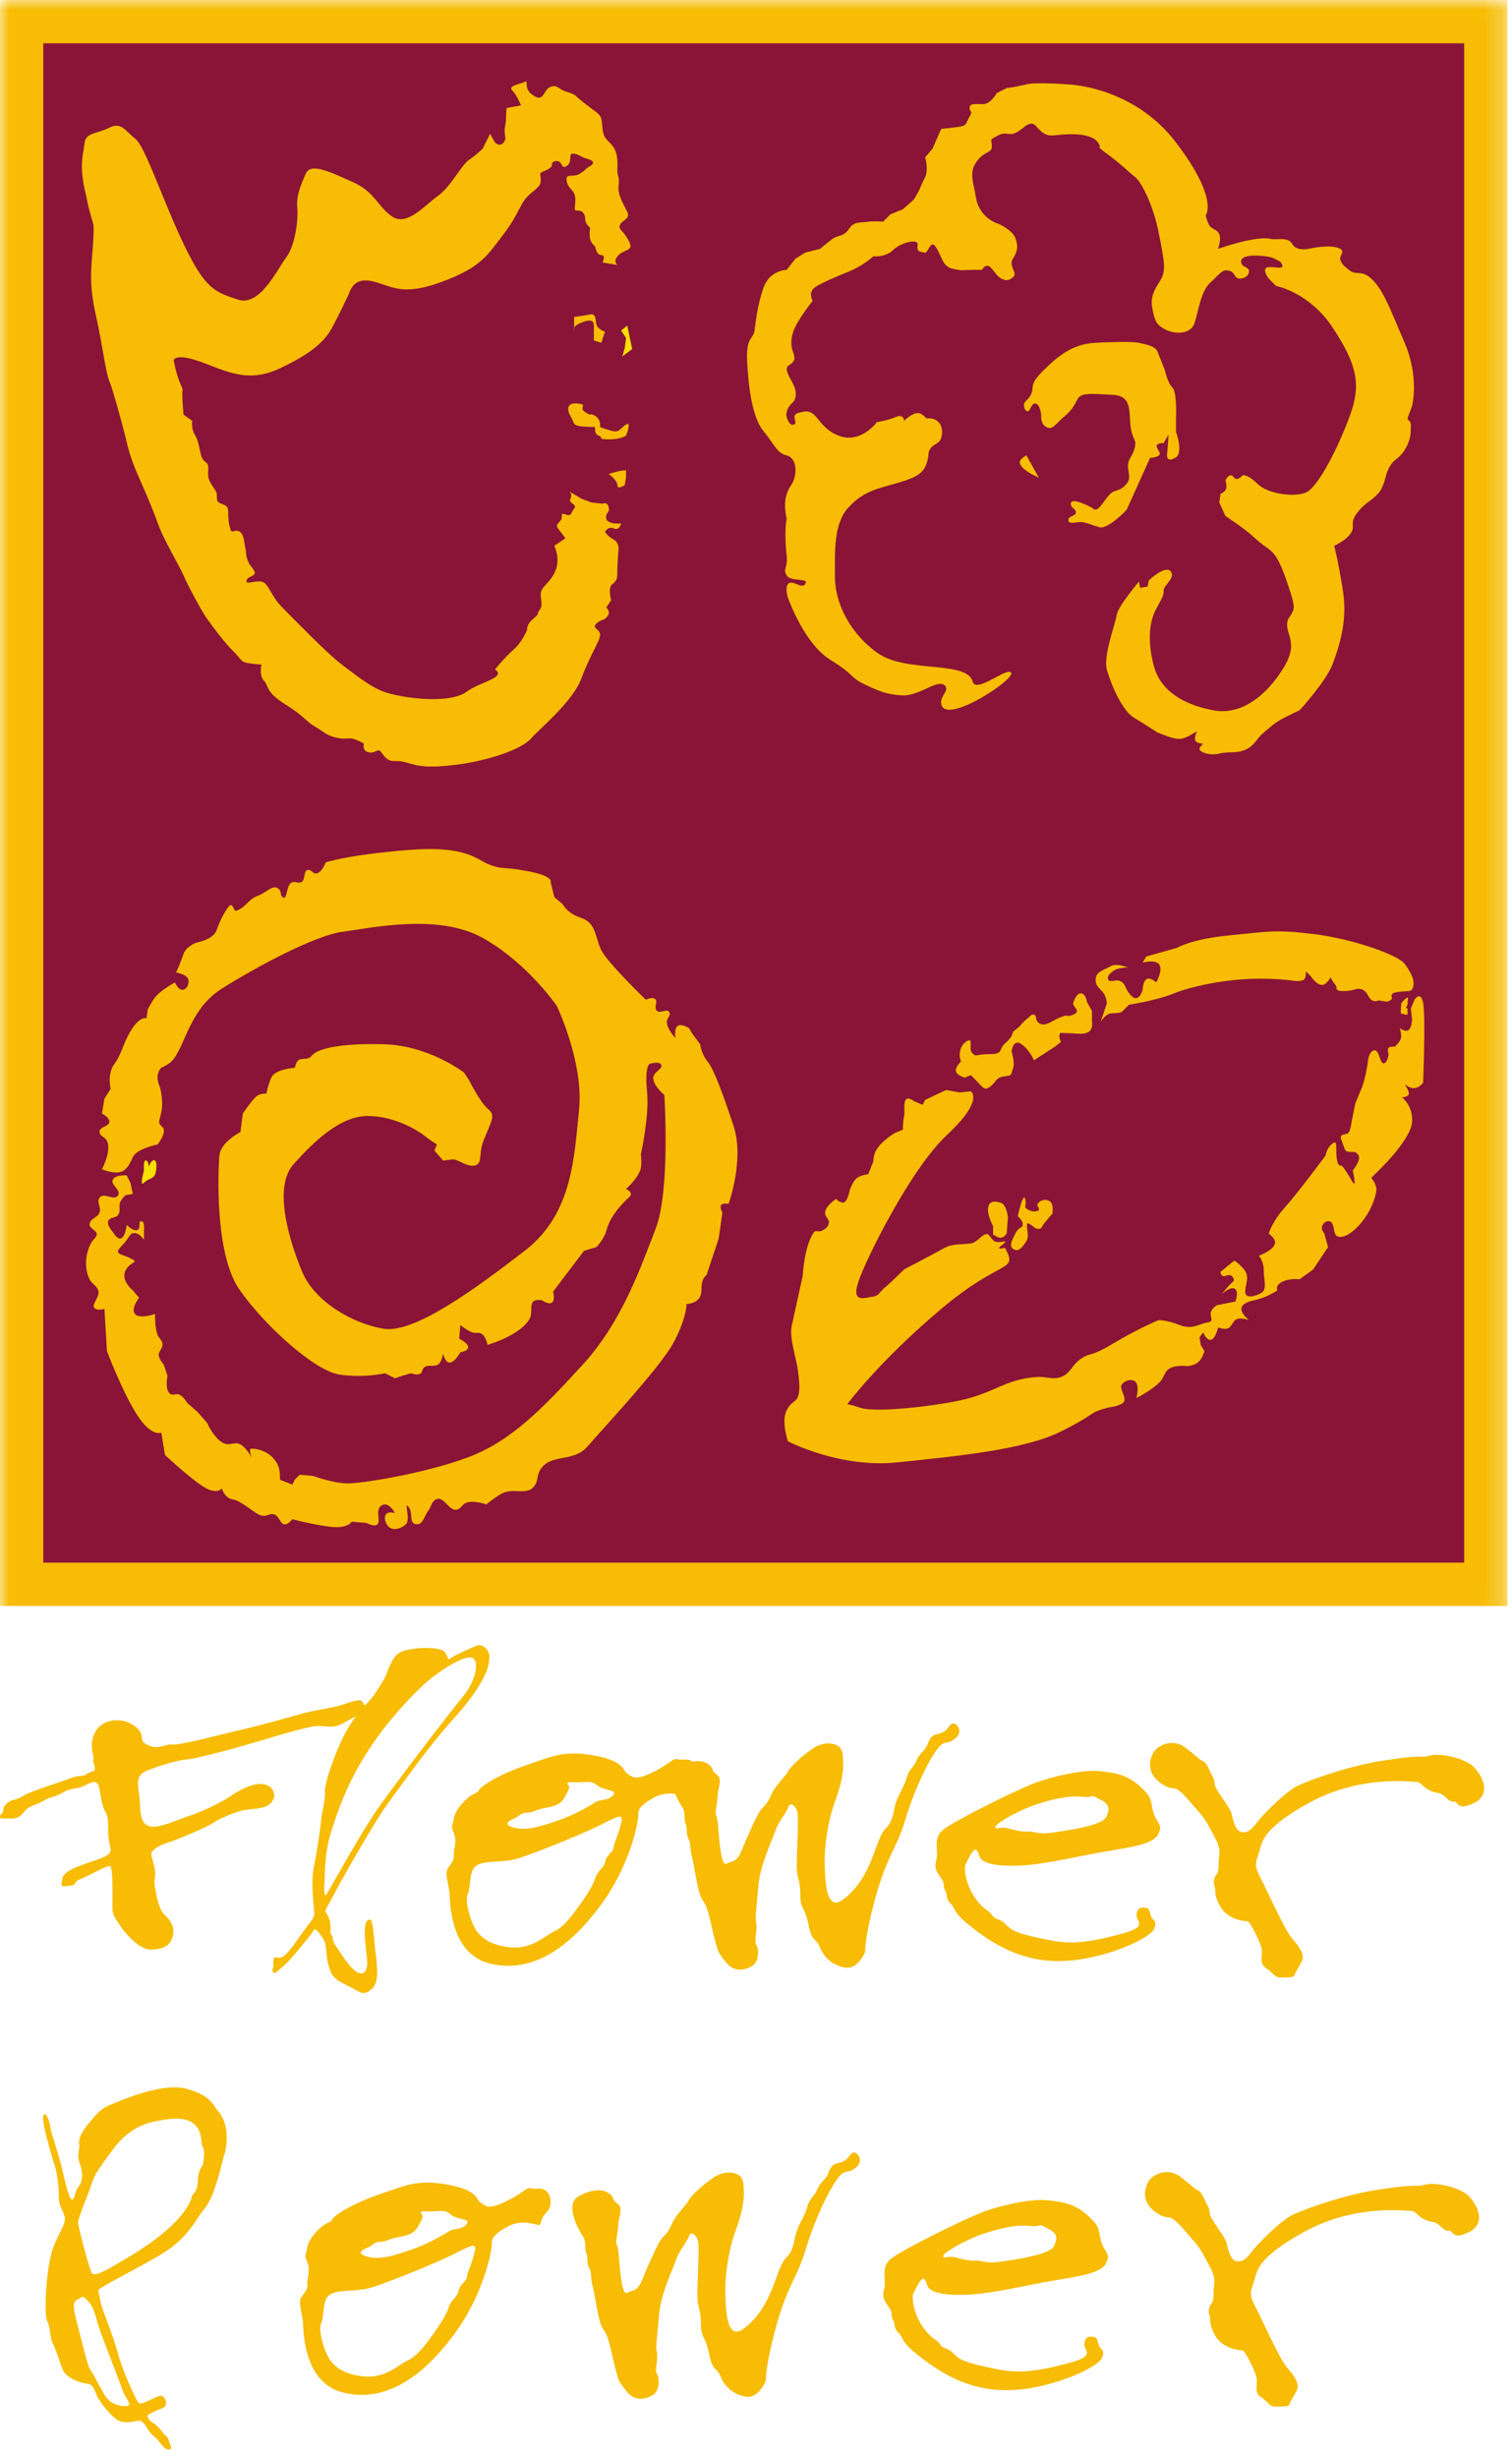 <svg xmlns="http://www.w3.org/2000/svg" xmlns:xlink="http://www.w3.org/1999/xlink" width="80" height="130" viewBox="0 0 80 130">
  <defs>
    <polygon id="a" points="0 129.835 79.759 129.835 79.759 0 0 0"/>
  </defs>
  <g fill="none" fill-rule="evenodd">
    <mask id="b" fill="white">
      <use xlink:href="#a"/>
    </mask>
    <polygon fill="#891437" points="1.145 83.781 78.615 83.781 78.615 1.145 1.145 1.145" mask="url(#b)"/>
    <path fill="#F7BC03" d="M2.29,82.636 L77.47,82.636 L77.47,2.29 L2.29,2.29 L2.29,82.636 Z M0,84.927 L79.759,84.927 L79.759,0 L0,0 L0,84.927 Z" mask="url(#b)"/>
    <path fill="#F7DE00" d="M8.079 61.374C7.949 61.445 7.88 61.698 7.88 61.698 7.88 61.698 7.867 61.439 7.747 61.374 7.563 61.274 7.619 61.894 7.619 61.894 7.619 61.894 7.357 62.81 7.619 62.548 7.88 62.287 8.108 62.365 8.21 62.092 8.31 61.825 8.328 61.236 8.079 61.374M7.226 56.203L6.899 56.661C6.899 56.661 6.376 56.661 6.311 56.988 6.245 57.315 6.572 57.381 6.572 57.381 6.572 57.381 6.442 57.119 6.834 56.988 7.226 56.858 7.553 57.119 7.553 57.119 7.553 57.119 7.946 57.25 7.815 56.988 7.684 56.727 7.619 56.465 7.619 56.465L7.226 56.203zM7.357 54.764C7.161 55.092 6.965 55.746 6.965 55.746L7.488 55.811 7.488 55.222C7.488 55.222 7.553 54.437 7.357 54.764" mask="url(#b)"/>
    <polygon fill="#F7DE00" points="7.75 58.166 7.357 57.708 7.096 58.231 7.096 58.689 7.553 58.559" mask="url(#b)"/>
    <path fill="#F7BC03" d="M35.413 53.524C35.293 53.297 34.947 53.628 34.757 53.454 34.565 53.281 34.858 52.918 34.625 52.806 34.464 52.727 34.168 52.868 34.168 52.868 34.168 52.868 32.141 50.905 31.815 50.251 31.488 49.597 31.553 48.812 30.768 48.55 29.983 48.289 29.787 47.831 29.787 47.831L29.33 47.438 29.133 46.653C29.133 46.653 29.33 46.326 27.891 46.064 26.452 45.803 26.648 45.999 25.929 45.737 25.21 45.476 24.752 44.691 21.547 44.953 18.343 45.214 17.232 45.607 17.232 45.607 17.232 45.607 17.013 46.198 16.706 46.192 16.535 46.189 16.483 45.991 16.313 45.999 16.016 46.013 16.202 46.545 15.926 46.655 15.759 46.723 15.635 46.6 15.463 46.655 15.116 46.768 15.223 47.674 14.945 47.436 14.821 47.329 14.89 47.171 14.781 47.048 14.474 46.7 14.158 47.177 13.635 47.373 13.112 47.569 13.021 47.979 12.52 48.154 12.275 48.24 12.393 47.373 11.869 48.289 11.346 49.204 11.585 49.278 11.084 49.599 10.833 49.76 10.365 49.859 10.365 49.859 10.365 49.859 9.842 50.055 9.711 50.447 9.581 50.84 9.319 51.428 9.319 51.428 9.319 51.428 9.936 51.529 9.971 51.824 10 52.061 9.885 52.329 9.647 52.342 9.431 52.353 9.254 51.952 9.254 51.952 9.254 51.952 8.532 52.341 8.21 52.736 8.022 52.967 7.815 53.391 7.815 53.391L7.749 53.849C7.749 53.849 7.423 53.718 6.965 54.437 6.507 55.157 6.442 55.746 6.049 56.269 5.657 56.792 5.853 57.577 5.853 57.577L5.526 58.101 5.395 58.885C5.395 58.885 5.745 59.067 5.785 59.28 5.842 59.58 5.235 59.564 5.268 59.867 5.292 60.099 5.549 60.115 5.654 60.323 5.922 60.855 5.395 61.829 5.395 61.829 5.395 61.829 6.245 62.221 6.638 61.829 7.03 61.437 6.899 61.175 7.292 60.913 7.684 60.652 8.338 60.521 8.338 60.521 8.338 60.521 8.861 59.867 8.599 59.605 8.338 59.343 8.403 59.409 8.534 58.82 8.665 58.231 8.469 57.512 8.469 57.512 8.142 56.792 8.534 56.465 8.534 56.465 8.534 56.465 8.895 56.304 9.06 56.145 9.781 55.447 9.973 53.391 11.738 52.279 13.504 51.167 16.643 49.466 18.147 49.27 19.651 49.073 23.182 48.289 25.537 49.597 27.891 50.905 29.46 53.194 29.46 53.194 29.46 53.194 30.899 56.203 30.637 58.689 30.376 61.175 30.31 64.184 27.76 66.147 25.21 68.109 21.94 70.529 20.305 70.267 18.67 70.006 16.643 68.828 15.989 67.258 15.335 65.689 14.42 62.81 15.532 61.567 16.643 60.325 18.016 59.016 19.455 59.016 20.894 59.016 22.136 59.801 22.463 60.063 22.79 60.325 23.117 60.521 23.117 60.521L22.986 60.848 23.444 61.371 24.032 61.306 24.359 61.437C24.359 61.437 25.341 62.025 25.406 61.24 25.471 60.455 25.537 60.455 25.798 59.801 26.06 59.147 26.191 58.951 25.798 58.624 25.406 58.297 24.817 57.119 24.817 57.119L24.556 56.727C24.556 56.727 22.725 55.288 20.305 55.222 17.886 55.157 16.774 55.484 16.512 55.811 16.251 56.138 15.913 55.862 15.726 56.135 15.647 56.249 15.597 56.465 15.597 56.465 15.597 56.465 14.55 56.531 14.354 56.989 14.158 57.446 14.093 57.839 14.093 57.839 14.093 57.839 13.766 57.774 13.504 58.035 13.243 58.297 12.85 58.885 12.85 58.885L12.72 59.867C12.72 59.867 11.673 60.39 11.608 61.11 11.542 61.829 11.346 66.277 12.654 68.174 13.962 70.071 16.643 72.491 17.951 72.688 19.259 72.884 20.37 72.622 20.37 72.622L20.894 72.884 21.286 72.753 21.744 72.622C21.744 72.622 22.115 72.758 22.267 72.622 22.353 72.547 22.329 72.45 22.399 72.36 22.61 72.085 23.024 72.362 23.248 72.097 23.389 71.932 23.444 71.576 23.444 71.576 23.444 71.576 23.519 71.945 23.704 72.035 23.999 72.178 24.359 71.51 24.359 71.51 24.359 71.51 24.674 71.468 24.755 71.317 24.882 71.076 24.294 70.79 24.294 70.79L24.359 70.071C24.359 70.071 24.73 70.382 25.017 70.467 25.189 70.518 25.316 70.442 25.473 70.529 25.702 70.656 25.798 71.118 25.798 71.118 25.798 71.118 27.522 70.63 28.022 69.741 28.219 69.39 27.957 68.863 28.346 68.759 28.47 68.727 28.676 68.763 28.676 68.763 28.676 68.763 29.018 69 29.196 68.891 29.391 68.77 29.264 68.305 29.264 68.305L30.899 66.147 31.553 65.95C31.553 65.95 31.945 65.558 32.076 65.1 32.207 64.642 32.338 64.427 32.602 64.054 32.8 63.775 33.188 63.399 33.188 63.399 33.188 63.399 33.385 63.263 33.382 63.135 33.378 62.992 33.122 62.876 33.122 62.876 33.122 62.876 33.796 62.286 33.907 61.767 33.966 61.492 33.907 61.044 33.907 61.044 33.907 61.044 34.365 59.016 34.234 57.708 34.103 56.4 34.365 56.269 34.365 56.269 34.365 56.269 34.785 56.109 34.95 56.267 35.18 56.486 34.579 56.668 34.564 56.985 34.544 57.41 35.15 57.904 35.15 57.904 35.15 57.904 35.477 62.941 34.692 64.969 33.907 66.997 32.926 69.875 30.834 72.164 28.741 74.454 27.041 76.22 24.752 77.071 22.463 77.921 19.193 78.444 18.409 78.444 17.624 78.444 16.578 78.052 16.578 78.052L15.858 77.986 15.597 78.248 15.466 78.509 14.812 78.248C14.812 78.248 14.828 77.834 14.745 77.591 14.524 76.948 13.896 76.62 13.308 76.609 13.128 76.606 13.308 77.071 13.308 77.071 13.308 77.071 13.007 76.484 12.652 76.354 12.388 76.258 12.203 76.429 11.933 76.354 11.375 76.2 10.954 75.239 10.954 75.239L10.431 74.65 9.908 74.193C9.908 74.193 9.689 73.806 9.446 73.735 9.302 73.693 9.202 73.785 9.06 73.735 8.691 73.606 8.861 72.753 8.861 72.753L8.665 72.164C8.665 72.164 8.437 71.907 8.403 71.703 8.36 71.442 8.64 71.314 8.597 71.054 8.563 70.853 8.418 70.787 8.342 70.598 8.176 70.193 8.207 69.483 8.207 69.483 8.207 69.483 7.269 69.815 7.098 69.416 6.971 69.121 7.357 68.632 7.357 68.632L7.03 68.24C7.03 68.24 6.376 67.716 6.638 67.193 6.899 66.67 7.423 66.801 6.899 66.539 6.376 66.277 5.984 66.343 6.442 65.884 6.899 65.427 6.845 65.119 7.229 65.229 7.421 65.283 7.619 65.558 7.619 65.558L7.619 65.034C7.619 65.034 7.668 64.601 7.484 64.58 7.293 64.557 7.46 64.942 7.291 65.036 7.071 65.158 6.703 64.773 6.703 64.773 6.703 64.773 6.622 65.559 6.31 65.491 6.134 65.453 5.984 65.165 5.984 65.165 5.984 65.165 5.648 64.818 5.723 64.58 5.797 64.349 6.106 64.443 6.248 64.248 6.416 64.017 6.245 63.78 6.38 63.529 6.457 63.386 6.638 63.203 6.638 63.203L7.03 63.137 6.899 62.549 6.703 62.156C6.703 62.156 6.148 62.114 5.986 62.355 5.792 62.643 6.417 62.901 6.248 63.205 6.061 63.542 5.49 63.021 5.268 63.336 5.092 63.585 5.374 63.831 5.268 64.117 5.159 64.406 4.807 64.408 4.742 64.711 4.675 65.025 5.395 65.1 5.003 65.492 4.611 65.884 4.358 66.897 4.742 67.655 4.873 67.913 5.106 67.967 5.198 68.242 5.32 68.608 4.719 69.055 5.067 69.223 5.228 69.301 5.526 69.22 5.526 69.22L5.657 71.445C5.657 71.445 6.442 73.538 7.226 74.781 8.011 76.024 8.534 75.762 8.534 75.762L8.73 76.94C8.73 76.94 9.908 78.052 10.692 78.575 11.477 79.098 11.738 78.706 11.738 78.706 11.738 78.706 11.869 79.229 12.327 79.295 12.785 79.36 13.504 80.079 13.831 80.145 14.158 80.21 14.234 80.019 14.482 80.078 14.801 80.154 14.822 80.689 15.138 80.603 15.296 80.561 15.466 80.341 15.466 80.341 15.466 80.341 16.447 80.602 17.428 80.734 18.409 80.865 18.605 80.472 18.605 80.472L19.39 80.537C19.39 80.537 19.665 80.69 19.85 80.665 20.272 80.608 19.782 79.883 20.174 79.622 20.567 79.36 20.894 80.014 20.894 80.014 20.894 80.014 20.63 79.936 20.499 80.016 20.283 80.149 20.355 80.457 20.499 80.665 20.716 80.981 21.204 80.87 21.48 80.603 21.739 80.352 21.351 79.36 21.613 79.687 21.875 80.014 21.621 80.546 22.005 80.603 22.38 80.66 22.431 80.186 22.661 79.885 22.829 79.666 22.816 79.435 23.056 79.298 23.49 79.049 23.768 80.009 24.229 79.815 24.413 79.739 24.445 79.579 24.623 79.491 25.012 79.298 25.733 79.556 25.733 79.556 25.733 79.556 26.224 79.147 26.585 78.966 27.193 78.66 27.88 79.119 28.284 78.571 28.475 78.313 28.396 78.075 28.547 77.791 29.072 76.805 30.31 77.397 31.095 76.482 31.88 75.566 34.888 72.361 35.607 71.053 36.327 69.744 36.327 68.959 36.327 68.959 36.327 68.959 37.111 68.959 37.111 68.24 37.111 67.52 37.373 67.455 37.373 67.455L38.027 65.492 38.092 65.034 38.158 64.576 38.223 64.118C38.223 64.118 38.068 63.857 38.155 63.73 38.244 63.601 38.55 63.661 38.55 63.661 38.55 63.661 39.4 61.306 38.812 59.54 38.223 57.774 37.765 56.531 37.438 56.138 37.111 55.746 37.046 55.222 37.046 55.222L36.654 54.699 36.458 54.372C36.458 54.372 36.072 54.124 35.869 54.242 35.645 54.373 35.738 54.895 35.738 54.895 35.738 54.895 35.286 54.419 35.282 54.042 35.28 53.833 35.511 53.708 35.413 53.524M66.016 49.858L65.166 50.055 64.446 49.858 63.858 50.447C63.858 50.447 64.315 51.886 64.577 51.363 64.838 50.84 65.296 50.513 65.296 50.513L66.016 49.858z" mask="url(#b)"/>
    <polygon fill="#F7DE00" points="62.092 50.513 63.335 50.513 63.138 50.84 62.55 50.905" mask="url(#b)"/>
    <path fill="#F7BC03" d="M57.974 51.755C57.952 52.039 58.038 52.148 58.299 52.41 58.561 52.671 58.561 53.064 58.561 53.064L58.364 53.653 58.234 54.045C58.234 54.045 58.495 53.587 58.822 53.587 59.149 53.587 59.345 53.522 59.345 53.522L59.738 53.129C59.738 53.129 61.111 52.933 62.092 52.54 63.073 52.148 64.904 51.755 66.669 51.755 68.435 51.755 68.562 51.988 68.957 51.824 69.13 51.752 69.089 51.363 69.089 51.363L69.351 51.625C69.351 51.625 69.705 52.154 70.008 52.079 70.216 52.028 70.397 51.69 70.397 51.69 70.397 51.69 70.532 51.946 70.657 52.079 70.807 52.241 70.528 52.41 71.116 52.41 71.705 52.41 71.746 52.192 72.101 52.342 72.401 52.469 72.374 52.85 72.688 52.937 72.859 52.984 72.817 52.867 73.144 52.933 73.471 52.998 73.447 52.962 73.6 52.867 73.756 52.77 73.432 52.567 73.863 52.475 74.442 52.351 74.713 52.54 74.778 52.148 74.844 51.755 74.648 51.428 74.321 50.97 73.994 50.513 71.64 49.662 69.547 49.401 67.454 49.139 67.062 49.27 65.035 49.466 63.008 49.662 62.288 50.12 62.288 50.12L60.654 50.578 60.457 50.905C60.457 50.905 61.083 50.73 61.311 50.974 61.573 51.255 61.176 51.951 61.176 51.951 61.176 51.951 60.905 51.706 60.716 51.755 60.473 51.817 60.457 52.344 60.457 52.344 60.457 52.344 60.261 53.064 59.869 52.671 59.476 52.279 59.617 52.066 59.279 51.886 59.049 51.763 58.66 52.013 58.623 51.755 58.597 51.572 58.746 51.481 58.886 51.361 59.124 51.154 59.672 51.167 59.672 51.167 59.672 51.167 59.084 50.905 58.757 51.101 58.43 51.297 58.005 51.358 57.974 51.755M51.239 55.023C50.952 55.122 50.77 55.454 50.776 55.811 50.778 55.941 50.844 56.138 50.844 56.138 50.844 56.138 50.523 56.435 50.578 56.655 50.632 56.871 51.04 56.988 51.04 56.988L51.368 56.858 51.694 57.184C52.022 57.512 52.087 57.708 52.414 57.446 52.741 57.184 52.675 56.988 53.133 56.923 53.591 56.858 53.46 56.858 53.591 56.531 53.722 56.203 53.525 55.615 53.525 55.615 53.525 55.615 53.591 54.895 54.049 55.222 54.507 55.549 54.703 56.072 54.703 56.072L55.814 55.353 56.141 55.091C56.141 55.091 55.984 54.825 56.074 54.698 56.164 54.572 55.945 54.634 56.468 54.634 56.991 54.634 57.657 54.816 57.773 54.304 57.802 54.181 57.776 53.979 57.776 53.979L57.776 53.456 57.515 52.998C57.515 52.998 57.452 52.599 57.256 52.542 57.012 52.473 56.89 52.764 56.792 52.998 56.694 53.234 57.253 53.456 56.795 53.652 56.337 53.849 56.664 53.587 56.141 53.783 55.618 53.979 55.245 54.396 54.9 54.041 54.782 53.92 54.866 53.689 54.699 53.655 54.555 53.626 54.494 53.762 54.375 53.848 54.171 53.997 53.917 54.306 53.917 54.306L53.591 54.568C53.591 54.568 53.591 54.83 53.198 55.157 52.806 55.484 53.133 55.746 52.348 55.746 51.564 55.746 51.687 55.931 51.432 55.679 51.242 55.492 51.491 54.935 51.239 55.023M55.549 63.529C55.333 63.388 55.046 63.447 54.9 63.661 54.813 63.789 55.16 63.988 54.833 64.053 54.506 64.119 54.245 63.857 54.245 63.857 54.245 63.857 54.298 63.568 54.244 63.398 54.126 63.027 53.852 64.315 53.852 64.315 53.852 64.315 54.098 64.527 54.112 64.711 54.132 64.964 53.918 64.838 53.722 65.231 53.525 65.623 53.359 65.933 53.657 66.078 53.937 66.216 54.142 65.883 54.313 65.623 54.512 65.322 54.179 64.576 54.441 64.707 54.703 64.838 54.8 65.065 55.031 64.966 55.18 64.902 55.03 64.969 55.291 64.642 55.553 64.315 55.683 64.184 55.683 64.184 55.683 64.184 55.767 63.672 55.549 63.529M52.938 63.599C52.674 63.526 52.348 63.465 52.283 63.857 52.217 64.249 52.544 64.838 52.544 64.838L52.544 65.296 52.806 65.427C53.068 65.558 53.264 65.231 53.264 65.231L53.329 64.38C53.329 64.38 53.267 63.689 52.938 63.599" mask="url(#b)"/>
    <path fill="#F7BC03" d="M46.203 68.566C45.773 68.614 45.024 68.959 45.417 67.782 45.809 66.605 48.163 61.829 50.125 59.998 52.087 58.166 51.368 57.708 51.368 57.708L50.779 57.773 50.059 57.642 48.948 58.166 48.817 58.427 48.359 58.231C48.359 58.231 48.209 58.116 48.096 58.097 47.728 58.04 47.901 58.755 47.836 59.016 47.771 59.278 47.771 59.736 47.771 59.736L47.313 59.932C47.313 59.932 46.43 60.469 46.265 61.041 46.222 61.191 46.201 61.436 46.201 61.436L45.94 62.091C45.94 62.091 45.547 62.143 45.354 62.285 45.113 62.462 44.959 62.941 44.959 62.941 44.959 62.941 44.828 63.661 44.566 63.595 44.305 63.53 44.24 63.399 44.24 63.399 44.24 63.399 43.683 63.756 43.655 64.116 43.635 64.359 43.915 64.477 43.847 64.711 43.788 64.918 43.649 65.009 43.453 65.098 43.312 65.162 43.148 65.038 43.06 65.167 42.54 65.922 42.474 67.454 42.474 67.454 42.474 67.454 42.016 69.548 41.885 70.137 41.754 70.725 42.147 71.903 42.212 72.426 42.277 72.949 42.408 73.8 42.082 74.061 41.754 74.323 41.753 74.347 41.623 74.585 41.318 75.145 41.689 76.22 41.689 76.22 41.689 76.22 44.435 77.659 47.509 77.332 50.582 77.005 54.179 76.678 56.141 75.697 58.103 74.716 57.538 74.732 58.561 74.454 58.788 74.392 58.931 74.41 59.148 74.322 59.254 74.279 59.322 74.263 59.411 74.191 59.726 73.934 59.096 73.405 59.411 73.148 59.593 73 59.78 72.929 59.998 73.017 60.333 73.15 60.131 73.931 60.131 73.931 60.131 73.931 60.969 73.506 61.373 73.078 61.611 72.826 61.595 72.528 61.898 72.36 62.103 72.246 62.251 72.251 62.485 72.229 62.662 72.212 62.766 72.264 62.941 72.229 63.165 72.182 63.304 72.128 63.465 71.966 63.626 71.805 63.727 71.445 63.727 71.445L63.53 71.118 63.465 70.725 63.661 70.463C63.661 70.463 63.797 70.808 63.991 70.853 64.293 70.924 64.446 70.202 64.446 70.202 64.446 70.202 64.726 70.297 64.903 70.266 65.205 70.213 65.191 69.815 65.489 69.741 65.715 69.684 66.081 69.81 66.081 69.81 66.081 69.81 65.617 69.442 65.69 69.154 65.763 68.866 66.342 68.763 66.342 68.763 66.342 68.763 66.408 68.763 66.8 68.632 67.193 68.501 67.585 68.24 67.585 68.24 67.585 68.24 67.454 67.978 67.847 67.782 68.239 67.586 68.763 67.651 68.763 67.651L69.481 67.128 70.267 65.951 70.07 65.23C70.07 65.23 69.944 65.081 69.939 64.966 69.927 64.751 70.119 64.552 70.332 64.58 70.557 64.609 70.593 65.1 70.593 65.1 70.593 65.1 70.629 65.301 70.726 65.36 71.252 65.684 72.58 64.401 72.819 62.992 72.877 62.653 72.555 62.287 72.555 62.287L73.209 61.633C73.209 61.633 74.648 60.194 74.713 59.343 74.778 58.493 74.19 58.035 74.19 58.035 74.19 58.035 74.434 58.014 74.518 57.904 74.647 57.737 74.222 57.247 74.387 57.379 74.931 57.814 75.299 57.248 75.299 57.248 75.299 57.248 75.432 53.783 75.302 53.064 75.171 52.344 74.844 52.867 74.844 52.867L74.648 53.326 74.713 53.914C74.713 53.914 74.696 54.452 74.449 54.505 74.292 54.538 74.059 54.372 74.059 54.372 74.059 54.372 74.173 54.698 74.125 54.899 74.073 55.111 73.798 55.353 73.798 55.353 73.798 55.353 73.55 55.315 73.468 55.417 73.388 55.517 73.471 55.746 73.471 55.746 73.471 55.746 73.438 56.099 73.275 56.205 72.987 56.392 73.022 55.469 72.688 55.548 72.387 55.619 72.359 56.269 72.359 56.269 72.359 56.269 72.228 57.119 72.032 57.577 71.836 58.035 71.705 58.362 71.705 58.362L71.509 59.343C71.509 59.343 71.47 59.679 71.375 59.867 71.27 60.077 70.79 59.867 70.986 60.325 71.182 60.782 71.116 60.913 71.443 60.913 71.77 60.913 71.719 60.931 71.839 61.041 72.094 61.278 71.574 61.894 71.574 61.894 71.574 61.894 71.836 63.007 71.509 62.418 71.182 61.829 70.986 61.633 70.986 61.633 70.986 61.633 70.79 61.764 70.724 61.24 70.659 60.717 70.787 60.277 70.525 60.454 70.196 60.676 70.135 61.11 70.135 61.11 70.135 61.11 68.631 63.137 67.977 63.857 67.323 64.576 67.128 65.23 67.128 65.23 67.128 65.23 67.396 65.432 67.451 65.622 67.578 66.055 66.604 66.408 66.604 66.408 66.604 66.408 66.866 66.67 66.866 67.193 66.866 67.717 67.062 68.174 66.735 68.37 66.408 68.566 65.885 68.698 65.885 68.305 65.885 67.912 66.146 67.52 65.819 67.128 65.493 66.735 65.296 66.67 65.296 66.67L64.577 67.258C64.577 67.258 64.577 67.586 64.904 67.454 65.231 67.324 65.296 67.717 65.296 67.717L64.969 68.043 64.642 68.436C64.642 68.436 65.133 67.977 65.358 68.172 65.552 68.34 65.362 68.828 65.362 68.828L64.381 69.025C64.381 69.025 64.054 69.22 64.054 69.483 64.054 69.744 64.25 69.875 63.858 69.94 63.465 70.006 63.073 70.333 62.419 70.071 61.765 69.81 61.307 69.81 61.307 69.81 61.307 69.81 60.195 70.267 58.888 71.052 57.58 71.837 57.742 71.456 57.125 71.904 56.702 72.211 56.632 72.632 56.144 72.816 55.69 72.986 55.384 72.787 54.9 72.816 53.095 72.925 52.61 73.734 50.452 74.127 48.294 74.519 46.136 74.65 45.547 74.454 44.959 74.258 44.828 74.258 44.828 74.258 44.828 74.258 46.463 72.034 49.798 69.22 53.012 66.51 53.869 67.305 53.186 66.009 53.16 65.96 52.898 66.072 52.869 66.017 52.821 65.925 53.226 65.733 53.182 65.664 53.147 65.609 52.921 65.729 52.661 65.664 52.521 65.629 52.337 65.254 52.222 65.257 51.95 65.263 51.708 65.706 51.37 65.754 50.805 65.833 50.386 65.754 49.929 66.016 49.471 66.277 47.836 67.128 47.836 67.128 47.836 67.128 47.221 67.753 46.79 68.111 46.567 68.295 46.491 68.534 46.203 68.566M67.585 37.691C67.585 37.691 67.193 38.084 66.67 38.149 66.147 38.215 65.689 38.411 65.689 38.411L65.558 39 65.951 39.196 66.277 38.673 67.585 37.691zM53.981 24.351C54.055 24.203 54.31 24.085 54.31 24.085L54.964 25.263 54.572 25.067C54.572 25.067 53.819 24.674 53.981 24.351M54.769 21.337C54.535 21.32 54.505 21.867 54.313 21.731 54.219 21.665 54.199 21.582 54.182 21.469 54.146 21.231 54.385 21.152 54.507 20.943 54.793 20.451 54.376 20.422 55.16 19.637 55.945 18.852 56.73 18.198 57.907 18.133 59.084 18.067 59.999 18.067 60.261 18.133 60.523 18.198 61.111 18.264 61.242 18.591 61.373 18.918 61.634 19.572 61.634 19.572 61.634 19.572 61.765 20.226 62.027 20.488 62.288 20.75 62.223 22.058 62.223 22.058L62.223 22.843C62.223 22.843 62.654 24.007 62.161 24.219 62.04 24.271 61.942 24.348 61.828 24.281 61.695 24.203 61.765 23.89 61.765 23.89L61.83 22.973 61.569 23.431C61.569 23.431 61.341 23.416 61.241 23.501 61.065 23.649 61.511 23.949 61.311 24.088 61.14 24.207 60.85 24.216 60.85 24.216L59.607 26.964C59.607 26.964 58.626 28.01 58.168 27.879 57.711 27.749 57.656 27.697 57.317 27.619 57.014 27.548 56.523 27.799 56.53 27.487 56.535 27.27 56.917 27.311 56.924 27.093 56.93 26.909 56.692 26.881 56.661 26.699 56.588 26.271 57.38 26.644 57.765 26.845 57.834 26.88 57.808 26.921 57.935 26.947 58.219 27.004 58.561 26.113 58.953 25.983 59.346 25.852 59.408 25.81 59.604 25.587 59.96 25.181 59.476 24.74 59.803 24.216 60.13 23.693 60.065 23.366 60.065 23.366 60.065 23.366 59.987 23.165 59.936 23.037 59.586 22.17 60.13 20.946 58.888 20.88 57.645 20.815 57.188 20.75 56.991 21.142 56.795 21.535 56.665 21.73 56.272 22.058 55.88 22.385 55.69 22.774 55.356 22.581 55.027 22.39 55.095 21.992 55.095 21.992 55.095 21.992 55.053 21.359 54.769 21.337" mask="url(#b)"/>
    <path fill="#F7BC03" d="M49.47 22.187C49.309 22.107 49.013 22.123 49.013 22.123 49.013 22.123 48.837 21.918 48.683 21.863 48.34 21.74 47.836 22.254 47.836 22.254 47.836 22.254 47.836 21.861 47.378 22.058 46.921 22.254 46.398 22.319 46.398 22.319 46.398 22.319 45.548 23.497 44.37 23.039 43.193 22.581 43.285 21.558 42.411 21.793 42.276 21.829 42.176 21.825 42.079 21.925 41.935 22.073 42.208 22.372 42.017 22.45 41.816 22.532 41.681 22.266 41.623 22.056 41.575 21.883 41.622 21.765 41.693 21.6 41.771 21.418 42.016 21.208 42.016 21.208 42.016 21.208 42.212 20.88 42.016 20.422 41.82 19.965 41.427 19.506 41.754 19.31 42.082 19.114 42.082 18.918 41.951 18.591 41.82 18.264 41.82 17.74 42.147 17.152 42.474 16.563 42.997 15.909 42.997 15.909 42.997 15.909 42.735 15.451 43.128 15.189 43.52 14.928 44.174 14.666 44.959 14.339 45.743 14.012 46.201 13.554 46.201 13.554 46.201 13.554 46.855 13.619 47.248 13.227 47.64 12.834 48.621 12.573 48.555 12.965 48.49 13.358 48.697 13.286 48.884 13.356 49.14 13.453 49.209 12.573 49.537 13.096 49.863 13.619 49.863 14.077 50.387 14.208 50.91 14.339 51.04 14.273 51.367 14.273L51.956 14.273C51.956 14.273 52.152 13.881 52.414 14.143 52.675 14.404 52.768 14.69 53.131 14.793 53.337 14.852 53.441 14.782 53.587 14.67 53.892 14.436 53.329 14.077 53.591 13.685 53.852 13.293 53.878 12.981 53.718 12.576 53.559 12.172 52.872 11.853 52.872 11.853 52.872 11.853 51.815 11.588 51.634 10.423 51.517 9.667 51.236 9.106 51.694 8.517 52.152 7.928 52.479 8.125 52.479 7.732 52.479 7.34 52.315 7.425 52.758 7.187 53.197 6.95 53.267 7.14 53.587 7.075 54.086 6.974 54.441 6.227 54.833 6.686 55.226 7.144 55.422 7.209 55.945 7.144 56.468 7.078 57.645 7.013 58.038 7.47 58.429 7.928 57.842 7.601 58.561 8.125 59.28 8.648 59.803 9.171 60.065 9.367 60.326 9.564 60.981 10.676 61.307 12.311 61.634 13.946 61.699 14.339 61.373 14.862 61.046 15.386 60.85 15.713 60.981 16.367 61.111 17.021 61.211 17.185 61.635 17.413 62.186 17.709 63.008 17.675 63.204 17.086 63.4 16.497 63.531 15.386 64.054 14.928 64.577 14.47 64.659 14.185 65.103 14.338 65.325 14.414 65.324 14.715 65.559 14.732 65.814 14.749 66.09 14.594 66.084 14.338 66.079 14.12 65.768 14.146 65.69 13.944 65.501 13.448 66.47 13.485 66.996 13.557 67.178 13.583 67.287 13.604 67.451 13.689 67.628 13.78 67.784 13.824 67.845 14.013 67.96 14.365 66.972 13.908 66.934 14.276 66.914 14.468 67.127 14.731 67.127 14.731L67.52 15.124C67.52 15.124 69.285 15.451 70.528 17.348 71.77 19.245 72.032 20.292 71.443 21.927 70.855 23.562 69.743 25.786 69.089 26.048 68.435 26.31 67.062 26.113 66.539 25.59 66.016 25.067 65.754 25.132 65.754 25.132 65.754 25.132 65.577 25.332 65.428 25.332 65.279 25.331 65.251 25.112 65.103 25.131 64.959 25.149 64.839 25.394 64.839 25.394 64.839 25.394 64.953 25.748 64.841 25.919 64.77 26.025 64.577 26.113 64.577 26.113L64.512 26.571 64.839 27.291C64.839 27.291 65.854 27.941 66.409 28.468 67.173 29.196 67.438 28.889 68.043 30.627 68.528 32.021 68.501 32.131 68.37 32.393 68.239 32.655 68.14 32.692 68.108 32.919 68.017 33.556 68.697 33.963 67.978 35.206 67.258 36.449 65.885 37.888 64.185 37.561 62.484 37.234 61.373 36.449 61.046 35.206 60.719 33.963 60.784 32.916 61.176 32.197 61.569 31.477 61.569 31.477 61.569 31.216 61.569 30.954 62.184 30.582 61.96 30.238 61.692 29.826 60.784 30.692 60.784 30.692L60.719 31.019 60.326 31.085 60.261 30.758C60.261 30.758 59.149 32.066 59.084 32.524 59.019 32.982 58.364 34.682 58.561 35.402 58.757 36.122 59.346 37.561 59.999 37.953 60.653 38.346 61.242 38.738 61.242 38.738L61.765 38.934C61.765 38.934 62.202 39.11 62.485 39.069 62.645 39.045 62.877 38.934 62.877 38.934L63.334 38.673C63.334 38.673 63.143 39.038 63.273 39.2 63.372 39.324 63.661 39.327 63.661 39.327 63.661 39.327 63.499 39.464 63.466 39.586 63.419 39.757 63.988 39.981 64.512 39.85 65.035 39.719 65.497 39.88 66.015 39.586 66.422 39.355 66.473 39.065 66.866 38.738 67.258 38.411 67.389 38.28 67.716 38.084 68.043 37.888 68.762 37.561 68.762 37.561 68.762 37.561 70.201 35.991 70.528 35.075 70.855 34.159 71.313 32.851 71.051 31.216 70.79 29.58 70.593 28.861 70.593 28.861 70.593 28.861 71.497 28.462 71.576 27.943 71.594 27.818 71.56 27.744 71.576 27.619 71.638 27.112 72.359 26.571 72.359 26.571 72.359 26.571 72.817 26.263 73.012 25.981 73.214 25.689 73.34 25.132 73.34 25.132 73.34 25.132 73.471 24.609 73.798 24.347 74.125 24.085 74.277 23.921 74.449 23.563 74.628 23.188 74.648 22.908 74.648 22.515 74.648 22.123 74.386 22.319 74.517 21.992 74.648 21.665 74.713 21.469 74.713 21.469 74.713 21.469 75.106 19.965 74.321 18.133 73.536 16.302 73.209 15.386 72.62 14.797 72.032 14.208 71.777 14.616 71.375 14.276 71.168 14.101 71.006 14.008 70.919 13.751 70.846 13.534 71.176 13.316 70.919 13.163 70.435 12.876 69.22 13.162 69.22 13.162 69.22 13.162 68.566 13.293 68.37 12.9 68.174 12.507 67.505 12.703 67.258 12.638 66.484 12.433 64.446 13.162 64.446 13.162 64.446 13.162 64.634 12.656 64.509 12.375 64.399 12.129 64.138 12.144 63.991 11.919 63.871 11.737 63.792 11.395 63.792 11.395 63.792 11.395 64.512 10.545 62.223 7.536 59.934 4.527 56.468 4.461 56.468 4.461 56.468 4.461 54.833 4.331 54.31 4.461 53.787 4.592 53.264 4.658 53.264 4.658L52.741 4.919C52.741 4.919 52.414 5.508 52.021 5.508 51.629 5.508 51.302 5.443 51.302 5.704 51.302 5.966 51.498 5.835 51.302 6.162 51.106 6.489 51.171 6.62 50.844 6.686 50.517 6.751 49.798 6.816 49.798 6.816L49.34 7.863 48.948 8.321C48.948 8.321 49.144 8.975 48.948 9.367 48.752 9.76 48.621 10.087 48.621 10.087L48.359 10.545 47.771 11.068 47.117 11.33 46.725 11.722C46.725 11.722 46.243 11.683 45.941 11.726 45.542 11.783 45.182 11.714 44.96 12.051 44.618 12.57 44.384 12.387 44.04 12.638 43.777 12.83 43.389 13.162 43.389 13.162L42.605 13.358 42.082 13.685 41.623 14.273C41.623 14.273 40.708 14.273 40.381 15.255 40.054 16.236 39.988 17.021 39.923 17.479 39.858 17.937 39.465 17.806 39.531 19.114 39.597 20.422 39.793 22.058 40.381 22.777 40.97 23.497 41.101 23.955 41.623 24.085 42.147 24.217 42.147 24.936 42.016 25.328 41.885 25.721 41.717 25.742 41.587 26.266 41.456 26.789 41.623 27.421 41.623 27.421 41.623 27.421 41.558 27.683 41.558 28.207 41.558 28.73 41.558 28.73 41.623 29.384 41.689 30.038 41.407 30.084 41.623 30.431 41.846 30.789 42.837 30.535 42.604 30.887 42.407 31.183 41.914 30.608 41.693 30.887 41.518 31.107 41.689 31.608 41.689 31.608 41.689 31.608 42.539 34.028 43.913 34.879 45.286 35.729 44.949 35.809 45.74 36.187 46.484 36.543 46.947 36.744 47.771 36.774 48.661 36.806 49.625 35.873 49.996 36.256 50.231 36.5 49.805 36.766 49.795 37.106 49.749 38.638 54.291 35.566 53.394 35.53 52.974 35.513 51.626 36.639 51.464 36.043 51.157 34.919 47.967 35.598 46.463 34.552 44.959 33.505 44.174 31.87 44.174 30.496 44.174 29.122 44.109 27.683 44.893 26.833 45.678 25.983 46.398 25.852 47.313 25.59 48.228 25.328 48.817 25.132 49.013 24.543 49.209 23.955 49.053 24.032 49.208 23.756 49.366 23.473 49.699 23.478 49.795 23.169 49.914 22.783 49.831 22.367 49.47 22.187M32.207 25.067C32.207 25.067 32.403 25.001 32.665 24.936 32.926 24.871 33.122 24.871 33.122 24.871L33.122 25.263 33.057 25.655C33.057 25.655 32.665 25.917 32.665 25.655 32.665 25.394 32.207 25.067 32.207 25.067" mask="url(#b)"/>
    <polygon fill="#F7DE00" points="33.188 17.217 32.861 17.479 33.123 17.871 33.057 18.395 32.926 18.852 33.449 18.46" mask="url(#b)"/>
    <path fill="#F7BC03" d="M30.376 16.759L30.376 17.479C30.376 17.479 30.245 17.282 30.703 17.086 31.16 16.89 31.422 16.89 31.422 17.217L31.422 18.002 31.815 18.133 32.01 17.544C32.01 17.544 31.618 17.413 31.553 17.152 31.488 16.89 31.553 16.563 31.226 16.628 30.899 16.694 30.376 16.759 30.376 16.759M31.488 21.992C31.161 21.796 31.357 22.058 30.964 21.796 30.572 21.534 31.161 21.404 30.572 21.338 29.984 21.273 29.984 21.665 30.18 21.992 30.376 22.319 30.31 22.45 30.572 22.516 30.834 22.581 31.488 22.581 31.488 22.581 31.488 22.581 31.422 22.974 31.684 23.039 31.945 23.104 31.553 23.235 32.207 23.235 32.861 23.235 33.122 23.039 33.122 23.039 33.122 23.039 33.449 22.254 33.122 22.45 32.796 22.646 32.796 22.908 32.338 22.777 31.88 22.646 31.749 22.581 31.749 22.581 31.749 22.581 31.815 22.188 31.488 21.992" mask="url(#b)"/>
    <path fill="#F7BC03" d="M4.938 11.853C4.938 11.853 5.003 12.049 4.872 13.554 4.741 15.058 4.872 15.778 5.133 16.955 5.396 18.133 5.591 19.703 5.788 20.161 5.984 20.619 6.507 22.581 6.638 23.104 6.769 23.628 6.834 24.085 7.357 25.263 7.88 26.44 8.142 27.094 8.403 27.814 8.665 28.534 9.515 29.973 9.711 30.431 9.907 30.888 10.627 32.262 10.954 32.72 11.281 33.178 11.869 33.963 12.327 34.421 12.785 34.878 12.719 35.009 13.177 35.075 13.635 35.14 13.831 35.14 13.831 35.14 13.831 35.14 13.7 35.729 13.962 35.991 14.223 36.252 14.027 36.58 15.074 37.234 16.12 37.887 16.185 38.149 16.643 38.411 17.101 38.673 17.232 38.869 17.755 39 18.278 39.13 18.409 39 18.67 39.065 18.932 39.13 19.259 39.327 19.259 39.327 19.259 39.327 19.128 39.719 19.52 39.785 19.913 39.85 19.978 39.523 20.174 39.785 20.371 40.046 20.501 40.243 20.828 40.243 21.155 40.243 21.221 40.243 21.678 40.373 22.136 40.504 22.594 40.635 24.163 40.439 25.733 40.243 27.564 39.654 28.087 39.065 28.61 38.476 30.31 37.103 30.768 35.86 31.226 34.617 31.749 33.898 31.749 33.571 31.749 33.243 31.291 33.243 31.553 32.982 31.815 32.72 31.945 32.851 32.141 32.589 32.337 32.328 32.076 32.131 32.076 32.131L32.337 31.739C32.337 31.739 32.141 31.085 32.403 30.888 32.664 30.692 32.664 30.561 32.664 30.169 32.664 29.776 32.73 28.992 32.73 28.992 32.73 28.992 32.73 28.665 32.468 28.534 32.207 28.403 32.011 28.141 32.011 28.141 32.011 28.141 32.141 27.814 32.468 27.945 32.795 28.076 32.861 27.683 32.861 27.683 32.861 27.683 32.141 27.749 32.076 27.422 32.011 27.094 32.272 27.16 32.207 26.833 32.141 26.506 31.88 26.637 31.88 26.637L31.291 26.571 30.768 26.375 30.114 25.982C30.114 25.982 30.31 26.113 30.18 26.375 30.049 26.637 30.572 26.637 30.376 26.898 30.18 27.16 30.245 27.291 29.983 27.225 29.722 27.16 29.722 27.094 29.722 27.356 29.722 27.618 29.329 27.683 29.525 27.945 29.722 28.206 29.918 28.468 29.918 28.468L29.329 28.861C29.329 28.861 29.656 29.515 29.395 30.169 29.133 30.823 28.61 31.019 28.61 31.412 28.61 31.804 28.741 32 28.545 32.262 28.349 32.524 28.61 32.393 28.218 32.72 27.826 33.047 27.891 33.309 27.891 33.309 27.891 33.309 27.629 33.963 27.171 34.355 26.714 34.748 26.19 35.402 26.19 35.402 26.19 35.402 26.583 35.598 26.125 35.86 25.667 36.121 25.144 36.252 24.687 36.58 24.229 36.907 23.51 36.972 22.855 36.972 22.202 36.972 21.024 36.841 20.305 36.58 19.586 36.318 18.866 35.729 18.082 35.14 17.297 34.552 15.597 32.785 14.943 32.131 14.289 31.477 14.223 30.823 13.831 30.758 13.439 30.692 12.981 30.954 13.046 30.692 13.112 30.431 13.635 30.496 13.439 30.169 13.243 29.842 13.243 29.973 13.112 29.646 12.981 29.319 13.046 29.253 12.981 28.992 12.916 28.73 12.916 28.141 12.589 28.076 12.262 28.01 12.262 28.337 12.131 27.749 12 27.16 12.196 26.833 11.869 26.702 11.542 26.571 11.477 26.571 11.477 26.31 11.477 26.048 11.477 26.048 11.215 25.656 10.954 25.263 11.019 25.132 11.019 24.739 11.019 24.347 10.757 24.543 10.627 24.02 10.496 23.497 10.496 23.301 10.3 22.973 10.104 22.647 10.169 22.254 10.169 22.254L9.711 21.927C9.711 21.927 9.646 21.273 9.646 20.88 9.646 20.488 9.711 20.684 9.515 20.226 9.319 19.768 9.188 19.049 9.188 19.049 9.188 19.049 9.254 18.656 10.562 19.114 11.869 19.572 13.046 20.291 14.747 19.507 16.447 18.722 17.166 18.067 17.559 17.348 17.951 16.628 18.278 15.909 18.409 15.647 18.54 15.386 18.67 14.666 19.651 14.862 20.632 15.058 21.155 15.713 23.313 14.927 25.471 14.143 25.798 13.489 26.649 12.377 27.499 11.264 27.499 10.741 28.022 10.283 28.545 9.825 28.61 9.825 28.61 9.498 28.61 9.171 28.479 9.171 28.806 9.04 29.133 8.909 29.199 8.779 29.199 8.779 29.199 8.779 29.133 8.517 29.46 8.517 29.787 8.517 29.656 8.975 29.983 8.779 30.31 8.582 30.049 8.125 30.31 8.125 30.572 8.125 30.768 8.321 31.03 8.386 31.291 8.452 31.553 8.582 31.226 8.779 30.899 8.975 31.095 8.909 30.703 9.171 30.31 9.433 29.918 9.106 29.983 9.564 30.049 10.021 30.441 10.021 30.441 10.545 30.441 11.068 30.31 11.134 30.572 11.134 30.834 11.134 30.964 11.33 30.964 11.592 30.964 11.853 31.226 12.049 31.226 12.049 31.226 12.049 31.161 12.377 31.226 12.638 31.291 12.9 31.487 13.031 31.487 13.031 31.487 13.031 31.553 13.489 31.815 13.489 32.076 13.489 31.88 13.881 31.88 13.881L32.664 14.012C32.664 14.012 32.403 13.815 32.73 13.489 33.057 13.161 33.58 13.292 33.253 12.704 32.926 12.115 32.73 12.18 32.795 11.918 32.861 11.657 33.384 11.592 33.188 11.199 32.992 10.806 32.664 10.283 32.73 9.825 32.795 9.368 32.664 9.302 32.664 9.04 32.664 8.779 32.73 8.19 32.468 7.798 32.207 7.405 31.945 7.405 31.88 6.816 31.815 6.228 31.88 6.162 31.422 5.835 30.964 5.508 30.507 5.116 30.507 5.116 30.507 5.116 30.441 4.985 29.983 4.854 29.525 4.723 29.525 4.462 29.133 4.592 28.741 4.723 28.806 5.443 28.218 5.05 27.629 4.658 28.022 4.2 27.76 4.331 27.499 4.462 26.844 4.527 27.106 4.789 27.368 5.05 27.564 5.574 27.564 5.574L26.844 5.704C26.844 5.704 26.779 5.704 26.779 6.032 26.779 6.359 26.779 6.359 26.714 6.751 26.649 7.143 26.844 7.274 26.649 7.536 26.452 7.798 26.19 7.536 26.19 7.536L25.929 7.078 25.537 7.863C25.537 7.863 25.21 8.19 24.817 8.452 24.425 8.713 23.836 9.891 23.182 10.349 22.528 10.806 21.548 11.984 20.763 11.461 19.978 10.937 19.847 10.152 18.67 9.629 17.493 9.106 16.447 8.582 16.185 9.171 15.924 9.76 15.662 10.349 15.728 11.003 15.793 11.657 15.597 13.031 15.139 13.619 14.681 14.208 13.766 16.236 12.589 15.844 11.411 15.451 10.888 15.32 9.777 13.031 8.665 10.741 7.684 7.732 7.161 7.34 6.638 6.947 6.442 6.424 5.788 6.751 5.133 7.078 4.545 7.012 4.48 7.536 4.414 8.059 4.283 8.452 4.349 9.171 4.414 9.891 4.545 10.218 4.611 10.61 4.676 11.003 4.938 11.853 4.938 11.853M74.475 53.561C74.462 53.377 74.506 53.278 74.391 53.313 74.363 53.322 74.522 53.104 74.475 52.98 74.448 52.91 74.668 52.488 74.175 53.003 74.122 53.059 74.124 53.351 74.117 53.422 74.096 53.68 74.201 53.608 74.201 53.608L74.346 53.654 74.478 53.654C74.478 53.654 74.483 53.665 74.475 53.561" mask="url(#b)"/>
    <g fill="#F7BC03" transform="translate(0 87)">
      <path d="M11.891 26.9C12.254 25.335 11.574 24.676 11.438 24.517 11.301 24.336 11.097 23.768 9.827 23.451 8.579 23.133 6.515 24.019 5.721 24.358 5.335 24.517 5.04 24.858 4.677 25.311 4.315 25.743 4.11 26.173 4.201 26.446 4.224 26.651 4.042 26.9 4.224 27.422 4.428 27.966 4.337 28.397 4.201 28.579 3.997 28.761 3.974 29.146 3.861 29.305 3.702 29.441 3.521 28.716 3.317 27.83 3.135 26.968 2.636 25.629 2.658 25.448 2.636 25.244 2.454 24.631 2.296 24.858 2.159 25.13 2.75 27.036 2.84 27.353 2.954 27.626 3.112 28.375 3.112 29.056 3.089 29.759 3.385 29.895 3.43 30.281 3.453 30.644 3.271 30.78 2.863 31.733 2.432 32.709 2.318 35.454 2.5 35.75 2.658 36.022 2.658 36.68 2.772 36.884 2.908 37.088 3.158 37.905 3.317 38.314 3.475 38.699 4.133 38.994 4.541 39.039 4.927 39.085 4.95 39.267 5.154 39.743 5.426 40.22 5.812 40.673 6.175 40.946 6.515 41.195 7.105 41.059 7.264 41.014 7.468 40.946 7.626 41.15 7.786 41.399 7.921 41.626 7.967 41.694 8.194 41.876 8.443 42.058 8.602 42.489 8.897 42.534 9.169 42.58 9.01 42.307 8.92 42.035 8.829 41.763 8.715 41.808 8.648 41.694 8.579 41.559 8.285 41.241 8.103 41.127 7.921 41.059 7.831 40.878 7.808 40.764 7.786 40.673 8.239 40.492 8.579 40.356 8.897 40.243 8.784 39.902 8.67 39.766 8.511 39.584 8.194 39.812 7.967 39.902 7.717 40.015 7.423 40.174 7.332 40.061 7.195 39.925 6.492 38.382 6.265 37.542 6.062 36.748 5.517 35.387 5.426 35.091 5.313 34.796 5.245 34.297 5.199 34.138 5.177 33.98 6.878 33.185 8.421 32.278 9.986 31.37 10.371 30.326 10.78 29.85 11.188 29.373 11.506 28.443 11.869 26.9L11.891 26.9zM10.757 27.422C10.666 27.626 10.53 27.717 10.485 28.125 10.462 28.511 10.44 28.829 10.235 29.01 10.076 29.192 10.235 29.26 9.782 29.895 8.784 31.325 6.492 32.528 6.175 32.732 5.835 32.936 4.995 33.435 4.859 33.208 4.723 33.004 4.156 30.803 4.133 30.576 4.088 30.372 4.541 29.373 4.769 28.716 5.018 28.012 4.95 28.057 5.971 26.673 6.969 25.311 8.08 25.198 8.625 25.107 10.961 24.676 10.575 26.356 10.712 26.514 10.848 26.651 10.803 27.217 10.734 27.422L10.757 27.422zM6.651 40.243C6.152 40.243 5.744 40.038 5.494 39.584 5.199 39.085 4.882 38.427 4.746 38.268 4.655 38.11 4.519 37.565 4.156 36.158 3.77 34.729 3.861 34.706 4.224 34.547 4.36 34.479 4.315 34.32 4.677 34.706 5.018 35.069 5.063 35.613 5.335 36.362 5.608 37.111 6.424 39.198 6.538 39.539 6.719 39.902 7.037 40.243 6.651 40.243L6.651 40.243zM29.127 29.442L29.127 29.419C29.127 29.01 28.877 28.716 28.491 28.738 28.106 28.783 28.151 28.693 27.992 28.716 27.834 28.716 27.539 29.056 26.677 29.464 25.747 29.895 25.656 29.6 25.406 29.464 25.202 29.328 25.293 28.851 23.841 28.556 22.094 28.216 21.527 28.556 20.098 29.033 18.647 29.532 17.83 30.077 17.648 30.28 17.512 30.394 17.671 30.394 17.376 30.531 17.081 30.667 16.854 30.87 16.559 31.234 16.219 31.688 16.287 31.847 16.197 32.142 16.06 32.436 16.378 32.595 16.332 33.14 16.31 33.48 16.242 33.571 16.264 33.843 16.287 34.07 16.06 34.297 15.924 34.524 15.766 34.797 16.015 35.364 16.037 35.908 16.06 36.612 16.197 39.017 18.125 39.516 20.756 40.197 22.865 38.109 24.25 36.135 25.633 34.115 26.064 31.914 26.019 31.597 26.019 31.348 26.223 31.075 26.926 30.712 27.63 30.349 28.4 30.667 28.514 30.667 28.628 30.667 28.605 30.44 28.764 30.167 28.968 29.918 29.127 29.85 29.127 29.442M24.703 30.598C24.454 30.939 24.023 30.826 23.773 30.984 23.546 31.121 22.843 31.574 21.913 31.914 20.983 32.233 20.189 32.527 19.463 32.346 18.692 32.142 19.327 31.914 19.531 31.824 19.69 31.733 19.849 31.552 20.076 31.552 20.348 31.552 20.529 31.461 20.643 31.415 21.233 31.211 21.777 31.302 22.094 30.78 22.435 30.19 22.389 30.19 22.299 30.077 22.163 29.872 22.48 29.963 22.934 29.94 23.387 29.918 23.569 29.872 23.841 30.1 24.182 30.394 24.93 30.326 24.703 30.598M25.066 32.278C24.862 33.004 24.726 33.163 24.703 33.412 24.68 33.662 24.34 33.776 24.272 34.115 24.25 34.433 23.887 34.57 23.728 35.046 23.592 35.5 23.047 36.271 22.639 36.816 22.23 37.338 21.958 37.656 21.504 37.86 21.096 38.064 20.393 38.745 19.372 38.676 18.238 38.608 17.671 38.155 17.399 37.701 17.058 37.111 16.854 36.18 16.99 35.862 17.149 35.614 17.058 34.728 17.353 34.433 17.762 34.002 18.783 34.252 19.69 33.957 20.643 33.662 23.614 32.459 24.34 32.028 25.089 31.688 25.27 31.574 25.066 32.278M45.319 27.603C45.659 27.263 45.432 26.968 45.319 26.877 45.205 26.787 45.069 26.832 44.933 27.013 44.842 27.195 44.592 27.354 44.298 27.399 43.98 27.467 43.889 27.762 43.776 28.034 43.64 28.307 43.39 28.398 43.232 28.806 43.118 29.101 42.823 29.282 42.733 29.645 42.596 30.213 42.188 30.667 42.074 31.279 41.984 31.801 41.871 32.119 41.621 32.368 41.394 32.573 41.258 32.959 40.963 33.753 40.691 34.501 40.215 35.522 39.33 36.158 38.445 36.793 38.4 35.182 38.377 34.252 38.354 33.276 38.558 31.937 38.944 30.894 39.352 29.805 39.375 29.124 39.352 28.851 39.33 28.624 39.375 28.398 39.217 28.148 39.012 27.853 38.309 27.739 37.697 28.193 37.061 28.647 36.494 29.169 36.381 29.464 36.2 29.714 35.7 30.213 35.541 30.621 35.36 31.052 35.201 31.166 35.042 31.347 34.838 31.529 34.181 33.049 33.976 33.571 33.772 34.07 33.545 34.116 33.386 34.161 33.182 34.229 33.069 34.411 32.955 33.98 32.751 33.231 32.774 31.983 32.638 31.71 32.547 31.506 32.683 31.189 32.706 30.689 32.729 30.213 33.001 29.759 32.661 29.532 32.32 29.305 32.57 29.124 32.048 28.897 31.571 28.693 30.914 28.965 30.574 29.169 29.847 29.623 30.687 31.052 30.869 31.302 31.005 31.529 30.936 31.915 31.005 32.119 31.141 32.323 31.005 32.664 31.186 32.959 31.322 33.231 31.231 33.435 31.345 33.844 31.481 34.32 31.662 35.908 31.935 36.203 32.23 36.543 32.388 37.656 32.57 38.291 32.751 38.904 32.683 38.881 33.182 39.494 33.681 40.106 34.385 39.789 34.634 39.584 34.883 39.334 34.906 38.79 34.77 38.563 34.611 38.336 34.838 37.814 34.748 37.361 34.68 37.088 34.77 36.657 34.861 35.5 34.929 34.342 35.632 32.936 35.768 32.505 35.905 32.051 36.358 31.552 36.449 31.257 36.54 30.984 36.767 31.12 36.902 31.415 37.038 31.71 36.902 33.254 36.902 34.184 36.88 35.137 37.084 35.001 37.084 35.84 37.084 36.703 37.311 36.453 37.515 37.452 37.719 38.473 37.878 38.087 38.128 38.677 38.377 39.312 38.921 39.652 39.466 39.743 40.056 39.834 40.419 39.131 40.487 38.972 40.577 38.858 40.396 38.654 40.94 36.498 41.621 33.821 42.166 33.526 42.619 31.983 43.232 29.963 44.184 28.171 44.592 27.921 44.842 27.762 44.978 27.921 45.319 27.581L45.319 27.603zM58.516 32.709L58.494 32.709C58.811 32.21 58.471 32.164 58.267 31.552 58.085 30.939 58.267 30.803 57.586 30.19 56.905 29.555 56.293 29.442 55.386 29.351 54.501 29.26 52.777 29.668 51.915 30.009 50.69 30.508 47.922 31.892 47.219 32.391 46.516 32.868 46.947 33.548 46.765 34.116 46.584 34.706 47.196 35.024 47.174 35.364 47.174 35.681 47.287 35.59 47.333 35.954 47.378 36.34 47.537 36.226 47.764 36.702 47.855 36.907 48.172 37.224 48.399 37.406 50.327 38.994 52.006 39.562 54.002 39.358 55.976 39.153 58.108 38.178 58.312 37.678 58.494 37.179 58.176 37.292 58.108 36.93 58.04 36.635 57.995 36.566 57.677 36.566 57.36 36.589 57.336 36.997 57.405 37.134 57.586 37.496 57.677 37.678 56.338 38.019 54.07 38.608 53.389 38.427 52.119 38.155 50.849 37.883 50.69 37.701 50.395 37.406 50.078 37.111 49.918 37.247 49.737 36.975 49.465 36.612 49.352 36.77 48.853 36.09 48.354 35.409 48.218 34.525 48.331 34.275 48.83 33.208 48.92 33.435 49.056 33.844 49.17 34.23 49.941 34.411 51.28 34.342 52.596 34.275 54.524 33.798 55.794 33.594 57.087 33.367 58.199 33.231 58.516 32.709L58.516 32.709zM55.772 31.779C55.521 32.255 53.616 32.505 52.822 32.618 52.051 32.709 51.96 32.505 51.552 32.55 51.166 32.573 50.554 32.345 50.35 32.345 50.123 32.323 49.783 32.482 49.941 32.232 50.123 32.005 51.234 31.37 52.187 31.075 53.185 30.758 53.911 30.644 54.524 30.712 55.113 30.78 54.909 30.53 55.386 30.825 55.907 31.053 55.998 31.324 55.772 31.756L55.772 31.779zM77.748 31.03C78.655 30.531 78.156 29.6 77.725 29.147 77.271 28.669 75.933 28.375 75.389 28.534 74.867 28.669 75.139 28.466 73.143 28.761 71.169 29.033 69.037 29.827 68.447 30.099 67.812 30.372 66.542 31.665 66.269 32.028 65.975 32.414 65.771 32.641 65.407 32.573 65.09 32.504 64.954 31.892 64.908 31.643 64.863 31.37 64.25 30.599 64.092 30.281 63.933 29.986 64.069 29.94 63.887 29.623 63.706 29.328 63.615 28.942 63.388 28.829 63.139 28.715 63.048 28.557 62.413 28.08 61.778 27.626 60.984 27.966 60.757 28.375 60.099 29.623 61.483 30.281 61.823 30.258 62.141 30.235 62.731 31.03 63.139 31.483 63.547 31.915 63.752 32.391 64.001 32.845 64.25 33.299 64.296 33.617 64.228 33.934 64.182 34.229 64.25 34.638 64.114 34.797 63.978 34.955 63.91 35.182 64.001 35.455 64.092 35.704 63.91 35.84 64.319 36.544 64.727 37.225 65.612 37.292 65.748 37.292 65.862 37.315 66.269 38.087 66.451 38.609 66.61 39.108 66.292 39.494 66.723 39.766 67.131 40.038 67.154 40.288 67.54 40.265 67.948 40.243 68.152 40.31 68.243 40.106 68.311 39.902 68.425 39.788 68.606 39.426 68.81 39.017 68.402 38.563 68.062 38.155 67.699 37.723 66.769 35.659 66.428 35.001 66.088 34.343 66.156 34.229 66.337 33.685 66.519 33.163 66.383 32.459 69.037 31.007 71.714 29.555 74.322 29.918 74.663 29.918 74.98 29.918 75.026 30.372 75.82 30.508 76.183 30.553 76.364 31.007 76.637 30.962 76.909 30.917 76.795 31.506 77.725 31.03L77.748 31.03zM19.15 2.983L19.15 2.961C19.014 2.847 18.606 2.983 18.084 3.165 17.562 3.324 16.791 3.414 16.156 3.573 15.498 3.755 13.593 4.299 12.436 4.549 11.279 4.821 9.555 5.297 9.101 5.252 8.715 5.23 8.421 5.525 7.921 5.32 7.422 5.139 7.559 5.002 7.468 4.686 7.377 4.39 6.719 3.823 5.857 4.004 4.973 4.186 4.745 5.071 4.904 5.706 5.018 6.183 4.859 5.978 4.95 6.228 5.04 6.478 5.04 6.613 4.95 6.659 4.882 6.705 4.655 6.727 4.542 6.841 4.451 6.954 4.178 6.863 3.77 7.022 3.384 7.181 1.683 7.703 1.297 7.93.912 8.179.685 8.179.572 8.225.458 8.27.208 8.474.186 8.633.163 8.838.141 8.861.05 8.951-.041 9.019-.018 9.224.208 9.155.39 9.155.73 9.224.98 9.087 1.207 8.974 1.32 8.679 1.57 8.566 1.819 8.429 2.114 8.361 2.386 8.179 2.681 8.021 2.84 8.066 3.316 7.794 3.815 7.499 3.974 7.68 4.564 7.385 5.154 7.068 5.222 7.318 5.29 7.748 5.358 8.179 5.426 8.566 5.608 8.883 5.789 9.201 5.675 9.79 5.766 10.335 5.857 10.88 6.039 10.993 5.29 11.288 4.564 11.561 3.43 11.855 3.316 12.287 3.226 12.718 3.135 12.809 3.679 12.718 4.224 12.65 3.702 12.604 4.292 12.355 4.904 12.105 5.721 11.584 5.834 11.697 5.993 11.788 5.948 13.466 5.948 13.875 5.948 14.306 6.129 14.465 6.265 14.692 6.402 14.941 7.264 16.122 8.012 16.099 8.738 16.076 9.078 15.827 9.169 15.259 9.237 14.737 8.829 14.374 8.648 14.193 8.489 14.011 8.352 13.58 8.284 13.262 8.239 12.967 8.125 12.627 8.194 12.287 8.284 11.946 8.058 11.357 8.012 11.107 7.944 10.857 8.375 10.608 8.92 10.426 9.441 10.267 11.006 9.587 11.234 9.428 11.46 9.246 12.209 8.906 12.799 8.747 13.365 8.611 14.092 8.724 14.409 8.248 14.704 7.794 14.296 7.34 13.819 7.34 13.297 7.318 12.594 7.703 12.141 8.021 11.687 8.338 10.553 8.861 10.031 9.019 9.555 9.155 8.466 9.7 7.944 9.587 7.354 9.45 7.445 8.701 7.377 8.021 7.286 7.318 7.173 6.909 7.717 6.659 8.239 6.432 9.419 6.069 9.849 6.047 10.258 6.024 12.005 5.57 12.866 5.32 13.751 5.071 16.179 4.299 16.746 4.277 17.313 4.254 17.54 4.412 18.039 4.186 18.492 3.959 18.787 3.732 19.037 3.732 19.218 3.732 19.558 3.391 19.15 2.983"/>
      <path d="M25.903.646C25.88.193 25.494-.103 25.2.033 24.882.17 24.043.533 23.839.692 23.68.85 23.702.601 23.544.374 23.362.124 22.342.079 21.616.238 20.89.374 20.799.737 20.527 1.304 20.391 1.735 20.255 1.917 19.892 2.484 19.551 3.029 19.097 3.278 18.44 4.345 17.805 5.389 17.147 7.362 17.192 7.726 17.237 8.134 17.011 8.883 16.988 9.269 16.965 9.632 16.784 10.834 16.602 11.765 16.421 12.695 16.647 13.989 16.625 14.238 16.602 14.511 16.353 14.669 15.672 15.668 14.992 16.643 14.833 16.553 14.583 16.507 14.379 16.53 14.515 16.802 14.447 17.052 14.357 17.256 14.492 17.415 14.606 17.302 14.765 17.165 15.15 16.87 15.491 16.462 15.831 16.053 16.534 15.236 16.58 15.101 16.647 14.964 16.761 15.055 16.92 15.259 17.078 15.486 17.215 15.69 17.237 15.917 17.283 16.348 17.306 16.893 17.555 17.392 17.827 17.801 18.213 17.892 18.689 18.163 19.143 18.413 19.279 18.527 19.687 18.163 20.073 17.823 19.96 16.961 19.846 16.076 19.755 15.191 19.732 14.465 19.551 14.511 19.37 14.556 19.325 14.692 19.302 15.078 19.279 15.464 19.347 15.804 19.37 16.144 19.393 16.394 19.551 17.165 19.233 17.324 18.78 17.574 18.099 16.371 17.805 15.963 17.51 15.555 17.668 15.464 17.555 15.35 17.442 15.236 17.51 15.123 17.487 14.805 17.464 14.511 17.328 14.238 17.237 14.125 17.169 13.989 17.328 13.852 17.714 13.104 18.054 12.423 19.823 9.337 20.481 8.429 21.185 7.476 22.636 5.389 24.02 3.868 25.404 2.325 25.926 1.259 25.88.646L25.903.646zM24.859.646C25.427.646 25.222 1.826 24.519 2.689 23.816 3.528 20.595 7.726 19.778 8.951 18.962 10.176 17.6 12.65 17.328 13.081 17.124 13.512 17.147 12.854 17.169 12.627 17.192 12.378 17.147 11.016 17.51 9.904 17.895 8.792 18.689 5.615 22.409 2.098 22.841 1.667 24.269.646 24.859.646L24.859.646zM36.88 6.75L36.88 6.727C36.88 6.319 36.63 6.024 36.245 6.047 35.859 6.092 35.904 6.001 35.746 6.024 35.587 6.024 35.292 6.365 34.43 6.773 33.5 7.204 33.409 6.909 33.159 6.773 32.956 6.637 33.046 6.16 31.595 5.865 29.848 5.525 29.281 5.865 27.851 6.342 26.4 6.841 25.583 7.385 25.401 7.589 25.265 7.703 25.424 7.703 25.129 7.839 24.835 7.975 24.607 8.179 24.313 8.543 23.972 8.996 24.04 9.155 23.95 9.45 23.814 9.745 24.131 9.904 24.086 10.449 24.063 10.789 23.995 10.88 24.017 11.152 24.04 11.379 23.814 11.606 23.677 11.833 23.519 12.105 23.768 12.672 23.791 13.217 23.814 13.92 23.95 16.326 25.878 16.825 28.509 17.506 30.619 15.418 32.003 13.444 33.387 11.424 33.818 9.223 33.772 8.906 33.772 8.656 33.976 8.384 34.679 8.021 35.383 7.658 36.154 7.975 36.267 7.975 36.381 7.975 36.358 7.748 36.517 7.476 36.721 7.227 36.88 7.158 36.88 6.75M32.457 7.907C32.207 8.248 31.776 8.134 31.526 8.293 31.3 8.429 30.596 8.883 29.666 9.223 28.736 9.541 27.942 9.836 27.216 9.655 26.445 9.45 27.08 9.223 27.284 9.133 27.443 9.042 27.602 8.861 27.829 8.861 28.101 8.861 28.282 8.77 28.396 8.724 28.986 8.52 29.53 8.61 29.848 8.089 30.188 7.498 30.143 7.498 30.052 7.385 29.916 7.181 30.233 7.272 30.687 7.249 31.141 7.227 31.322 7.181 31.595 7.408 31.935 7.703 32.683 7.635 32.457 7.907M32.819 9.587C32.615 10.313 32.479 10.471 32.457 10.721 32.434 10.97 32.093 11.084 32.026 11.424 32.003 11.742 31.64 11.878 31.481 12.354 31.345 12.809 30.801 13.58 30.392 14.125 29.984 14.646 29.711 14.964 29.258 15.169 28.85 15.373 28.146 16.053 27.126 15.985 25.991 15.917 25.424 15.464 25.152 15.01 24.812 14.42 24.607 13.489 24.744 13.171 24.903 12.922 24.812 12.037 25.107 11.742 25.515 11.311 26.536 11.56 27.443 11.266 28.396 10.97 31.368 9.768 32.093 9.337 32.842 8.996 33.024 8.883 32.819 9.587"/>
      <path d="M50.577 4.912C50.917 4.572 50.69 4.277 50.577 4.186 50.463 4.095 50.327 4.14 50.191 4.322 50.1 4.504 49.851 4.663 49.556 4.708 49.238 4.776 49.147 5.071 49.034 5.343 48.898 5.615 48.648 5.706 48.49 6.115 48.376 6.41 48.081 6.591 47.99 6.954 47.854 7.522 47.446 7.975 47.333 8.588 47.242 9.11 47.129 9.428 46.879 9.677 46.652 9.882 46.516 10.267 46.221 11.062 45.949 11.81 45.472 12.831 44.588 13.466 43.703 14.102 43.658 12.491 43.635 11.561 43.612 10.585 43.816 9.246 44.202 8.202 44.61 7.113 44.633 6.432 44.61 6.16 44.588 5.933 44.633 5.706 44.475 5.457 44.27 5.161 43.567 5.048 42.955 5.502 42.319 5.956 41.752 6.478 41.639 6.773 41.458 7.022 40.958 7.522 40.799 7.93 40.618 8.361 40.459 8.475 40.3 8.656 40.096 8.838 39.438 10.358 39.234 10.88 39.03 11.379 38.803 11.424 38.644 11.47 38.44 11.538 38.327 11.719 38.213 11.288 38.009 10.539 38.032 9.291 37.895 9.019 37.805 8.815 37.941 8.497 37.964 7.998 37.987 7.522 38.258 7.068 37.919 6.841 37.578 6.613 37.828 6.432 37.306 6.205 36.829 6.001 36.172 6.273 35.832 6.478 35.105 6.931 35.945 8.361 36.126 8.611 36.262 8.838 36.194 9.224 36.262 9.428 36.399 9.632 36.262 9.972 36.444 10.267 36.58 10.539 36.489 10.744 36.603 11.152 36.739 11.629 36.92 13.217 37.192 13.512 37.487 13.852 37.646 14.964 37.828 15.6 38.009 16.212 37.941 16.19 38.44 16.802 38.939 17.415 39.642 17.097 39.892 16.893 40.141 16.643 40.164 16.099 40.028 15.872 39.869 15.645 40.096 15.123 40.006 14.669 39.938 14.397 40.028 13.966 40.119 12.809 40.187 11.651 40.89 10.245 41.026 9.813 41.162 9.359 41.616 8.861 41.707 8.566 41.797 8.293 42.025 8.429 42.16 8.724 42.296 9.019 42.16 10.562 42.16 11.492 42.138 12.445 42.342 12.309 42.342 13.149 42.342 14.011 42.569 13.762 42.773 14.76 42.977 15.781 43.136 15.395 43.386 15.985 43.635 16.621 44.179 16.961 44.724 17.052 45.314 17.143 45.677 16.44 45.744 16.28 45.835 16.167 45.654 15.963 46.199 13.807 46.879 11.129 47.424 10.834 47.877 9.291 48.49 7.272 49.442 5.48 49.851 5.23 50.1 5.071 50.236 5.23 50.577 4.889L50.577 4.912zM61.279 10.018L61.256 10.018C61.573 9.518 61.234 9.473 61.029 8.861 60.848 8.248 61.029 8.112 60.349 7.499 59.668 6.863 59.055 6.75 58.148 6.659 57.263 6.568 55.539 6.977 54.678 7.317 53.453 7.816 50.685 9.201 49.982 9.7 49.279 10.177 49.71 10.857 49.528 11.424 49.347 12.014 49.959 12.332 49.936 12.673 49.936 12.99 50.05 12.899 50.095 13.262 50.14 13.648 50.3 13.535 50.526 14.011 50.617 14.215 50.935 14.533 51.161 14.714 53.089 16.303 54.769 16.87 56.764 16.666 58.738 16.462 60.87 15.486 61.074 14.987 61.256 14.488 60.939 14.601 60.87 14.238 60.802 13.943 60.757 13.875 60.44 13.875 60.122 13.898 60.099 14.306 60.167 14.442 60.349 14.805 60.44 14.987 59.101 15.327 56.833 15.917 56.152 15.736 54.882 15.463 53.611 15.191 53.453 15.01 53.158 14.714 52.84 14.42 52.681 14.556 52.5 14.284 52.228 13.921 52.114 14.079 51.615 13.398 51.116 12.718 50.98 11.833 51.093 11.583 51.592 10.517 51.683 10.744 51.819 11.152 51.933 11.538 52.704 11.719 54.043 11.651 55.358 11.583 57.287 11.107 58.556 10.903 59.849 10.676 60.961 10.54 61.279 10.018L61.279 10.018zM58.534 9.087C58.284 9.564 56.379 9.813 55.585 9.927 54.813 10.018 54.723 9.813 54.314 9.858 53.929 9.882 53.316 9.654 53.112 9.654 52.885 9.632 52.545 9.791 52.704 9.541 52.885 9.314 53.997 8.679 54.95 8.384 55.948 8.066 56.674 7.953 57.287 8.021 57.876 8.089 57.672 7.839 58.148 8.134 58.67 8.361 58.761 8.633 58.534 9.065L58.534 9.087zM78.015 8.338C78.923 7.839 78.424 6.909 77.993 6.455 77.538 5.978 76.201 5.683 75.656 5.842 75.134 5.978 75.406 5.774 73.411 6.07 71.437 6.341 69.304 7.136 68.715 7.408 68.079 7.68 66.809 8.974 66.537 9.337 66.242 9.723 66.038 9.949 65.674 9.881 65.357 9.813 65.221 9.201 65.175 8.951 65.13 8.679 64.518 7.907 64.359 7.59 64.2 7.295 64.336 7.249 64.155 6.931 63.973 6.636 63.883 6.251 63.655 6.137 63.406 6.024 63.315 5.865 62.68 5.388 62.045 4.935 61.251 5.275 61.024 5.683 60.366 6.931 61.75 7.59 62.091 7.567 62.408 7.544 62.998 8.338 63.406 8.792 63.814 9.223 64.019 9.7 64.268 10.154 64.518 10.608 64.563 10.925 64.495 11.243 64.45 11.538 64.518 11.946 64.382 12.105 64.245 12.264 64.177 12.491 64.268 12.764 64.359 13.013 64.177 13.149 64.586 13.852 64.994 14.533 65.879 14.601 66.015 14.601 66.129 14.624 66.537 15.396 66.718 15.917 66.877 16.417 66.56 16.802 66.991 17.075 67.399 17.347 67.421 17.597 67.807 17.574 68.215 17.551 68.42 17.619 68.51 17.415 68.578 17.211 68.692 17.097 68.873 16.734 69.077 16.326 68.669 15.872 68.329 15.463 67.966 15.032 67.036 12.968 66.695 12.309 66.355 11.651 66.423 11.538 66.604 10.993 66.786 10.471 66.65 9.768 69.304 8.316 71.981 6.863 74.59 7.227 74.93 7.227 75.248 7.227 75.293 7.68 76.087 7.816 76.45 7.862 76.631 8.316 76.904 8.27 77.176 8.225 77.063 8.815 77.993 8.338L78.015 8.338z"/>
    </g>
  </g>
</svg>
